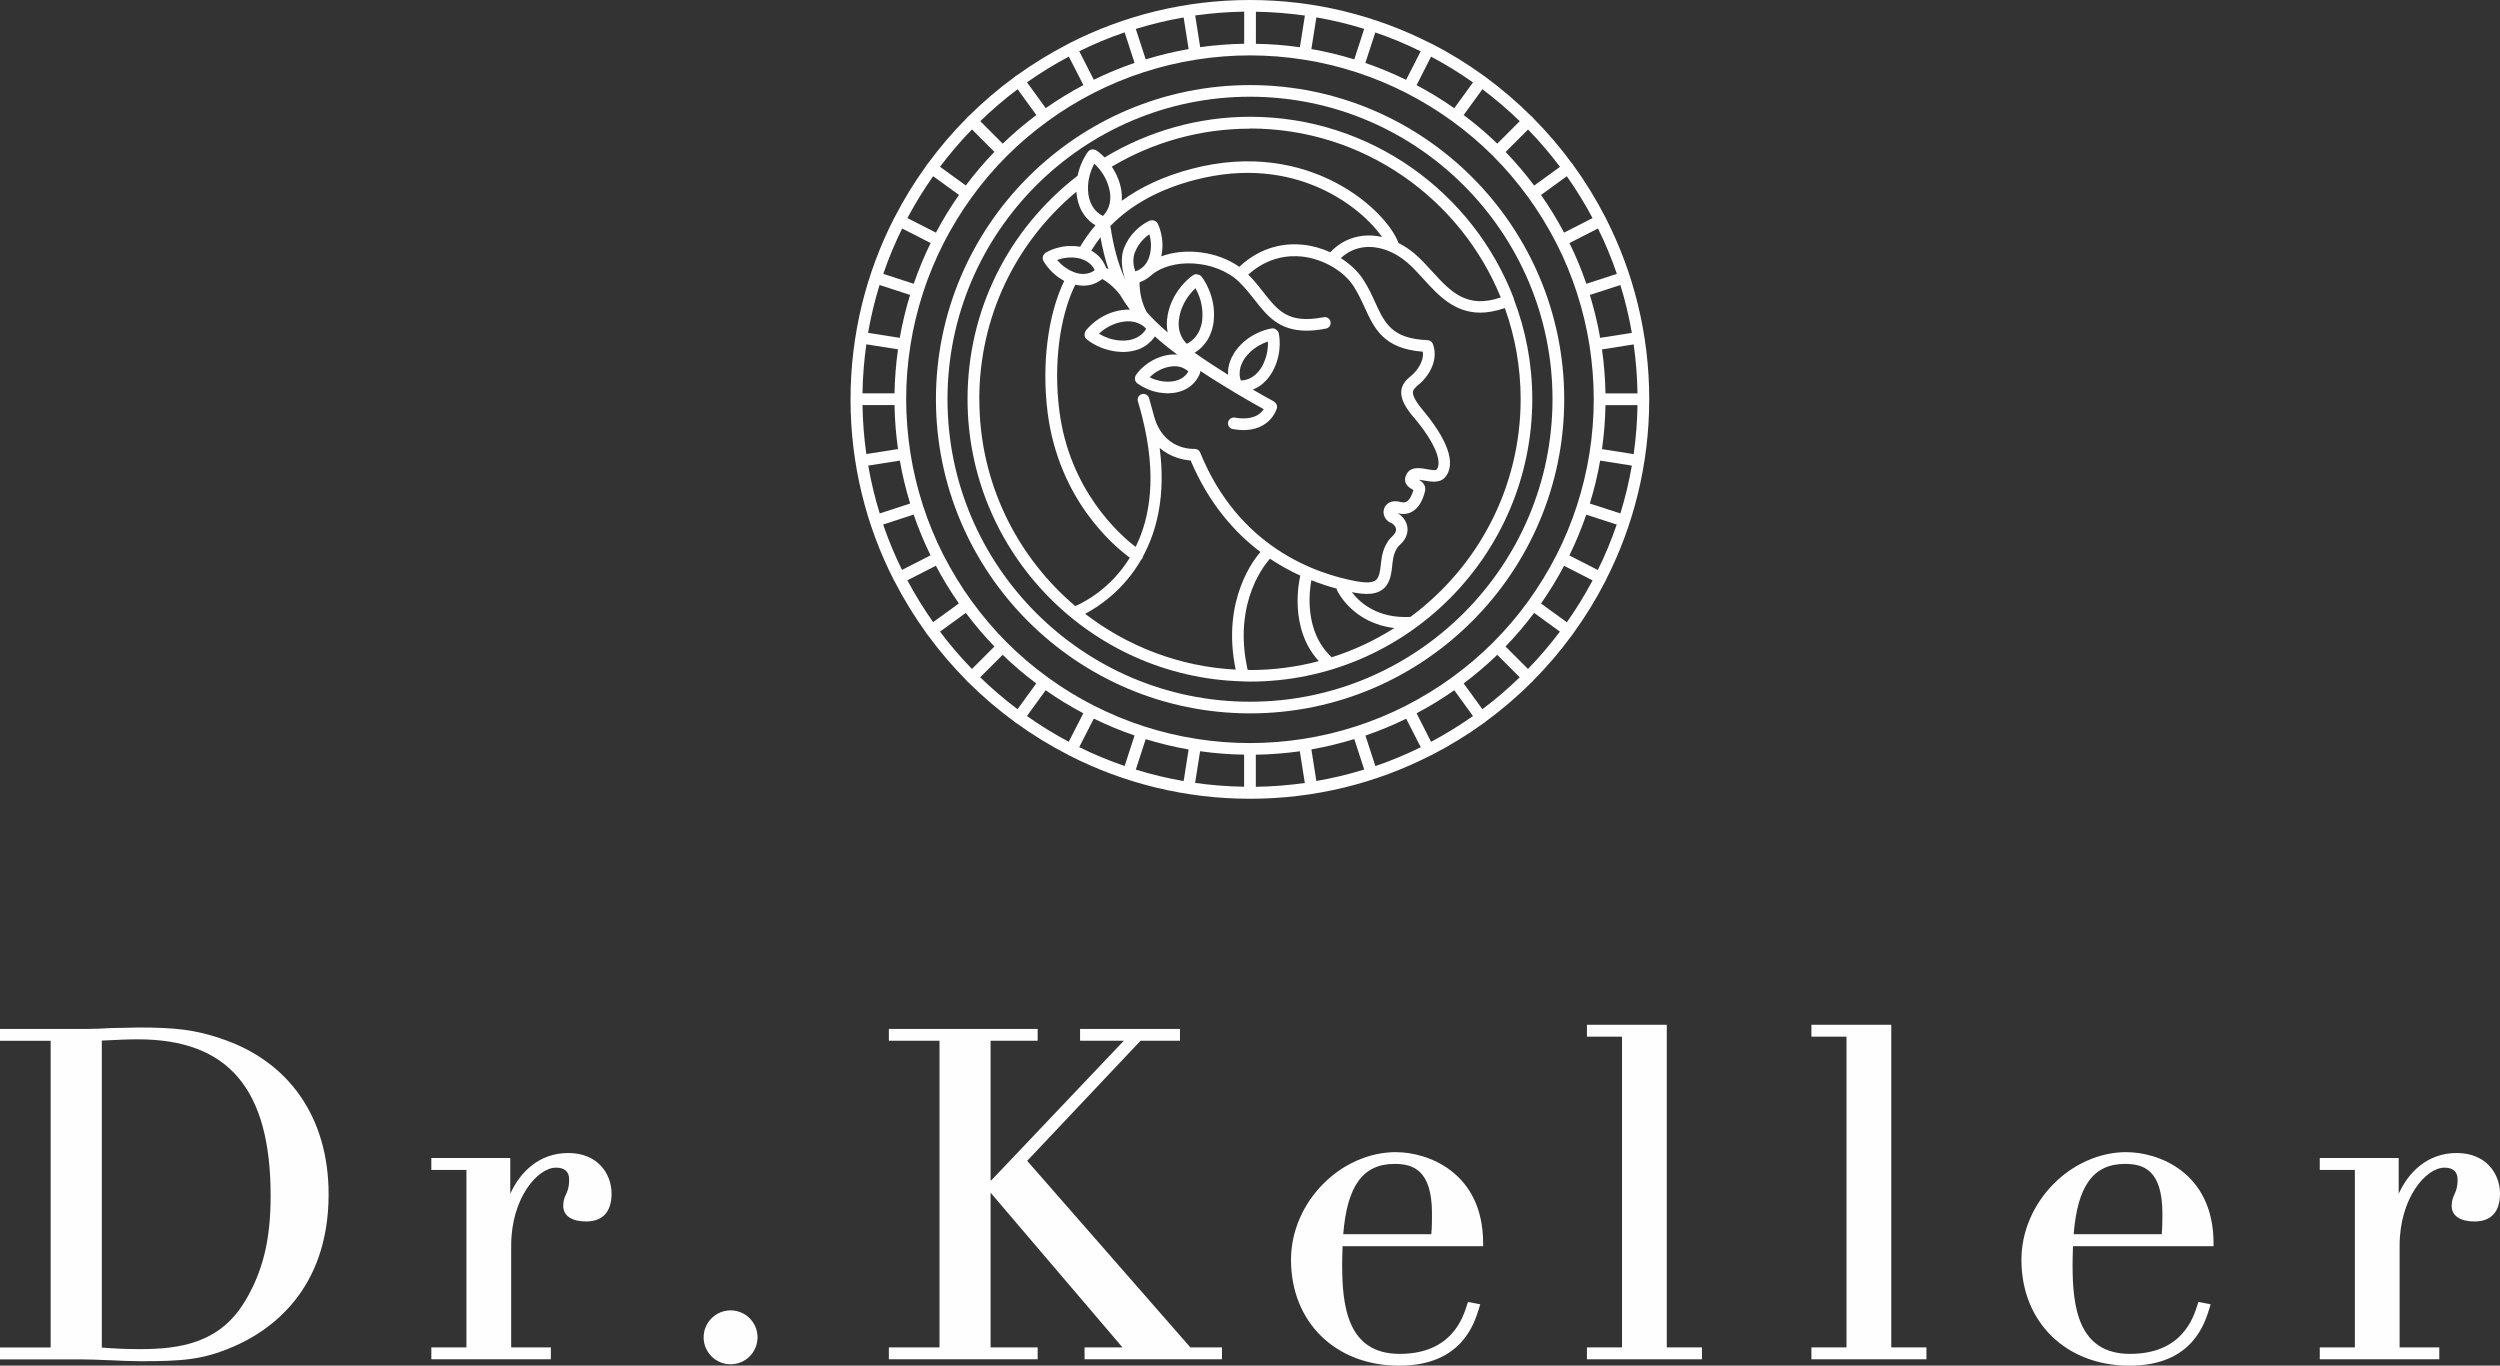 <?xml version="1.0" encoding="UTF-8"?><svg id="_レイヤー_2" xmlns="http://www.w3.org/2000/svg" viewBox="0 0 300.58 164.19"><rect x="0" y="0" width="300.58" height="164.19" fill="#333333" stroke="none"/><defs><style>.cls-1{fill:#fefefe;}</style></defs><g id="_レイヤー_1のコピー"><path class="cls-1" d="M188.07,48c0-20.83-16.94-37.77-37.77-37.77s-37.77,16.94-37.77,37.77,16.94,37.77,37.77,37.77,37.77-16.94,37.77-37.77ZM150.29,84.37c-20.05,0-36.37-16.31-36.37-36.37s16.32-36.37,36.37-36.37,36.37,16.32,36.37,36.37-16.32,36.37-36.37,36.37Z"/><path class="cls-1" d="M182.02,35.93s0-.02,0-.04c0-.01-.01-.02-.02-.03-4.89-12.75-17.26-21.82-31.7-21.82-6.18,0-12.2,1.7-17.49,4.89-.53-.54-.95-.83-.98-.84-.08-.05-.23-.1-.33-.12-.25-.04-.51.05-.67.25-.04.05-.91,1.17-1.27,2.91-8.41,6.5-13.23,16.27-13.23,26.86,0,18.41,14.74,33.44,33.04,33.93.02,0,.05.01.07.01.02,0,.05,0,.07,0,.26,0,.51.02.77.02,18.72,0,33.95-15.23,33.95-33.95,0-4.25-.79-8.32-2.23-12.07ZM150.29,15.45c13.62,0,25.3,8.41,30.15,20.31-4.11,1.41-6.04-.71-8.26-3.14-.68-.75-1.39-1.52-2.16-2.17-.59-.5-1.23-.9-1.88-1.23-1.3-3.71-10.55-12.7-24.91-8.91-3.25.86-6.04,2.14-8.35,3.83,0-.02,0-.05,0-.08.01-.17.01-.35,0-.54,0-.06,0-.12-.01-.18-.02-.23-.05-.47-.1-.72-.05-.27-.13-.53-.21-.79-.03-.08-.06-.16-.09-.24-.07-.18-.14-.36-.22-.53-.04-.08-.08-.17-.12-.25-.09-.18-.2-.37-.31-.54-.04-.06-.07-.12-.11-.17-.01-.02-.02-.04-.04-.06,5.02-2.99,10.75-4.57,16.6-4.57ZM143.6,21.65c12.31-3.25,20.21,3.46,22.57,6.84-.74-.16-1.49-.22-2.22-.15-1.55.15-2.93.84-4.01,1.99-1.01-.46-2.11-.78-3.23-.9-2.02-.22-4.96.08-7.71,2.65-2.65-1.87-6.48-2.33-9.38-1.26.49-2.16-.4-3.9-.44-3.97-.12-.22-.4-.37-.66-.37-.1,0-.19.02-.28.05-.04.01-.87.36-1.7,1.19-.6.58-1.05,1.27-1.36,2.02h0c-.6,1.47-.17,3.07.12,3.88-.92-1.96-1.43-4.05-1.8-6.45,2.49-2.55,5.88-4.41,10.09-5.52ZM169.99,50.18c2.4,2.86,3.46,5.25,2.76,6.25-.13.18-.77.06-1.2-.02-.82-.15-2.04-.38-2.51.75-.42,1.03.48,1.52.78,1.69.04.02.08.04.12.07-.21.71-.5,1.2-.82,1.39-.12.07-.33.15-.7.05-1.11-.31-1.81.18-2.01.8-.23.68.16,1.46.85,1.72.2.08.52.35.58.69.05.3-.12.63-.51.98-.48.42-1.1,1.42-1.25,2.82l-.02.15c-.11,1.02-.2,1.91-.66,2.25-.39.29-1.14.33-2.25.13-5.07-.92-14.25-4.17-18.85-15.49-.11-.28-.38-.45-.7-.44-.16,0-3.83.21-4.91-4.16,0-.04-.02-.08-.03-.12-.02-.08-.04-.14-.06-.22,0-.01-.01-.02-.01-.03-.14-.52-.28-1.04-.44-1.58-.11-.37-.51-.58-.87-.47-.37.11-.58.5-.47.87.18.59.34,1.16.48,1.72.01.06.03.11.04.16,1.8,7.11.93,12.13-.79,15.62-1.92-1.47-7.98-6.82-9.18-16.43-.7-5.57.04-11.28,1.92-15.09.06.01.12.02.19.03.09.02.17.03.25.04.13.02.25.03.37.03.05,0,.11.01.15.01.03,0,.05,0,.08,0,.13,0,.25-.01.36-.03.06,0,.13,0,.18-.02.17-.03.32-.06.47-.11.05-.01.09-.03.13-.05.1-.04.2-.07.29-.11.05-.02.1-.05.14-.07.08-.04.15-.08.22-.12.04-.02.08-.05.11-.07.07-.04.13-.09.19-.13.03-.02.05-.04.07-.05.02-.01.04-.03.05-.04.48.26,1.3.82,2.14,1.9.35.6.74,1.19,1.18,1.78-.02,0-.04,0-.06,0-.28,0-.57,0-.89.05-2.79.39-4.3,2.4-4.36,2.49-.04.06-.08.14-.1.22,0,.01-.01.03-.02.04v.06c-.07.25.01.5.2.67,0,0,.05.04.11.09.01,0,.03.02.04.03.06.05.13.1.22.17.02.02.05.04.08.05.1.07.2.14.33.21.04.02.09.05.13.07.13.07.26.15.41.22.06.03.12.06.19.08.15.07.3.14.47.2.08.03.17.06.25.08.17.06.34.11.52.15.1.03.21.05.32.07.18.04.35.07.54.09.13.02.27.02.4.03.12,0,.23.02.35.02.13,0,.26,0,.4-.01.33-.02.63-.07.91-.14.07-.02.14-.03.21-.05.26-.07.51-.16.73-.26.01,0,.02-.01.03-.02.21-.1.39-.22.57-.34.05-.03.09-.06.13-.1.16-.13.31-.26.44-.39,0-.01.02-.02.03-.03.12-.13.22-.25.31-.37.02-.03.04-.06.06-.09.02-.02.04-.05.05-.07.41.37.85.74,1.32,1.12.44.36.9.71,1.37,1.06-.04,0-.09,0-.13,0-.1,0-.21,0-.32,0-.07,0-.14,0-.22,0-.18.01-.36.03-.55.07-1.83.34-3,1.47-3.48,2.04-.16.19-.25.32-.26.34-.05.08-.1.22-.12.32-.04.25.05.5.24.66,0,0,.04.04.1.08,0,0,.01,0,.02.01.06.04.13.09.23.15.01,0,.02.01.03.02.1.06.21.13.34.2.02.01.04.02.06.03.13.07.26.13.42.2.04.02.07.03.11.05.15.06.3.12.47.18.05.02.11.03.16.05.16.05.33.09.51.13.07.02.15.03.23.04.17.03.34.05.52.06.1,0,.19.02.29.02.06,0,.11.01.16.01.2,0,.41-.01.63-.03,2.64-.29,3.28-2.35,3.31-2.43.02-.07.03-.15.03-.23h0c3.04,2.02,6.05,3.73,7.62,4.6-.37.57-1.3,1.39-3.48,1.01-.37-.06-.74.19-.81.57,0,.04-.01.08-.01.12,0,.33.24.63.58.69,4.41.78,5.3-2.49,5.31-2.52.01-.05.02-.09.02-.14,0-.27-.18-.55-.42-.68-.51-.28-1.39-.76-2.49-1.4.03-.01.05-.03.08-.04.1-.04.2-.09.3-.15.08-.04.15-.08.23-.12.11-.06.21-.14.32-.22.07-.05.15-.1.22-.16.12-.1.23-.21.34-.33.06-.06.12-.12.18-.18.17-.2.34-.41.5-.66.13-.2.24-.4.34-.61,0,0,0,0,0,0,1.08-2.17.62-4.24.59-4.33-.02-.09-.07-.17-.13-.25-.04-.05-.08-.09-.13-.13-.05-.04-.11-.08-.17-.11-.02,0-.03-.02-.05-.03l-.06-.02c-.09-.03-.19-.04-.29-.02-.09.01-2.33.33-4,2.25-.1.11-.2.23-.29.36-.11.14-.2.29-.29.43-.03.05-.06.1-.08.15-.05.09-.1.18-.15.27-.03.06-.05.11-.08.17-.04.08-.07.16-.1.24-.02.06-.04.12-.06.18-.02.07-.05.15-.07.22-.02.06-.03.12-.04.18-.02.07-.03.14-.04.2-.01.06-.02.12-.03.17,0,.06-.02.13-.02.19,0,.06,0,.11-.01.17,0,.06,0,.12,0,.17,0,.06,0,.11,0,.16,0,.02,0,.04,0,.06-1.29-.8-2.68-1.7-4.02-2.65,0,0,0,0,.01,0,.01,0,.03-.02.04-.03.11-.07.23-.15.35-.24.03-.02.06-.04.08-.06.14-.11.27-.23.41-.37.02-.02.05-.05.07-.08.13-.14.25-.28.37-.45.02-.03.04-.05.06-.07.13-.18.25-.39.36-.61.02-.05.05-.1.07-.15.11-.24.21-.49.29-.78.09-.32.15-.62.18-.92.35-3.14-1.41-5.34-1.49-5.43-.06-.07-.14-.12-.23-.16-.06-.03-.13-.05-.2-.06-.06-.01-.12-.02-.18-.02-.02,0-.04,0-.06,0h-.07c-.09.03-.18.06-.26.12-.07.04-1.65,1.11-2.55,3.19-.22.5-.38,1.02-.48,1.55-.16.82-.14,1.52-.01,2.13-.96-.82-1.79-1.62-2.52-2.44-.57-1.07-.86-2.26-.86-3.56v-.03s.05-.02.07-.03c.09-.03.18-.07.28-.11.05-.02.09-.04.14-.07.09-.05.19-.1.28-.16.05-.03.1-.07.16-.1.1-.07.19-.14.29-.22.02-.01.03-.02.05-.03,2.51-2.32,7.89-1.99,10.66.64.72.69,1.31,1.44,1.88,2.16,1.5,1.92,2.93,3.74,6.28,3.74.69,0,1.45-.08,2.32-.25.38-.07.63-.44.55-.82-.07-.38-.44-.62-.82-.55-4.24.83-5.49-.77-7.23-2.98-.55-.71-1.13-1.44-1.84-2.14,2.32-2.09,4.78-2.35,6.46-2.17,2.5.27,4.99,1.7,6.2,3.56.54.83.94,1.7,1.32,2.53,1.18,2.57,2.29,4.99,7.01,5.35.17,1.25-.84,2.42-1.33,2.83-.55.46-1.18.98-1.26,1.89-.08.88.38,1.86,1.49,3.17ZM131.61,32.49c-.34.26-1.13.68-2.34.29,0,0-.04-.02-.07-.03,0,0,0,0,0,0,0,0,0,0,0,0-.02,0-.03-.01-.04-.02,0,0,0,0,0,0-.25-.09-.48-.2-.68-.31-.08-.05-.15-.1-.23-.15-.12-.08-.24-.15-.34-.23-.06-.04-.1-.09-.15-.13-.11-.09-.22-.18-.31-.27-.03-.03-.05-.06-.08-.09-.1-.1-.19-.2-.27-.29.61-.22,1.61-.45,2.77-.17.05.02.09.03.14.05h0c1.02.32,1.45.98,1.61,1.35ZM131.21,30.13c.34-.55.71-1.09,1.1-1.6.25,1.35.55,2.62.96,3.83-.1-.06-.2-.11-.28-.15,0,0,0-.02-.01-.03,0-.03-.02-.05-.03-.08-.03-.08-.06-.16-.11-.25-.01-.02-.02-.04-.03-.06-.05-.11-.12-.23-.2-.35-.02-.03-.04-.06-.06-.1-.09-.13-.18-.25-.3-.38,0,0,0-.01-.01-.02-.12-.13-.26-.26-.41-.38-.04-.03-.07-.06-.11-.09-.16-.12-.32-.23-.52-.34ZM137.66,39.38c.06.05.11.1.15.15-.21.36-.75,1.09-1.95,1.34-.17.03-.35.06-.55.07-1.07.06-1.97-.21-2.62-.52-.17-.08-.32-.16-.46-.24-.03-.02-.07-.04-.1-.06.54-.51,1.56-1.25,2.97-1.45,1.34-.19,2.16.33,2.56.71ZM136.48,30.27c.24-.59.59-1.11,1.04-1.55.24-.23.47-.42.67-.55.18.61.33,1.6-.01,2.69-.11.35-.26.65-.47.92-.11.15-.23.27-.35.37-.04.04-.09.06-.13.1-.07.05-.15.11-.21.15-.05.03-.1.05-.14.07-.06.03-.12.06-.17.08-.04.02-.08.03-.12.04-.02,0-.07.02-.09.03-.2-.52-.39-1.44-.03-2.34ZM142.87,44.66c-.2.37-.74,1.08-2.01,1.21-.71.08-1.34-.04-1.86-.2-.1-.03-.2-.06-.29-.09-.07-.03-.12-.06-.19-.08-.1-.05-.22-.09-.3-.14.46-.45,1.27-1.06,2.39-1.27,1.22-.23,1.94.27,2.26.57ZM141.8,38.08c.08-.43.21-.85.39-1.26.44-1.02,1.1-1.75,1.54-2.17.41.72.98,2.08.82,3.74,0,.03,0,.05,0,.08h0c-.03.23-.07.46-.14.71-.38,1.38-1.31,1.96-1.72,2.15-.4-.38-1.25-1.41-.89-3.25ZM149.05,44.97c-.01-.32.03-.71.2-1.13.11-.28.27-.58.5-.89.07-.1.15-.19.23-.28.21-.24.42-.44.64-.62.07-.06.14-.1.21-.15.15-.11.3-.23.45-.31.08-.05.16-.08.24-.12.13-.07.27-.15.39-.2.04-.02.08-.03.12-.05.15-.06.3-.12.42-.16.02.6-.05,1.54-.48,2.5-.03.07-.05.13-.08.2-.08.16-.16.32-.27.48-.21.33-.44.59-.67.8-.7.61-1.41.7-1.77.7-.06-.17-.13-.44-.14-.76ZM130.89,21.65s0,0,0,0c.14-.84.44-1.52.68-1.97.17.16.36.35.56.59.65.78,1.08,1.67,1.28,2.62.34,1.69-.4,2.67-.78,3.05,0,0-.01.01-.02.02-.4-.19-1.28-.73-1.64-2.06-.05-.19-.09-.39-.12-.62-.06-.53-.05-1.08.04-1.64ZM117.74,48c0-9.73,4.24-18.74,11.68-24.95,0,.14.02.27.04.41.03.24.07.46.13.68.02.06.03.12.05.19.04.15.09.3.14.43.02.05.04.11.06.16.07.18.15.34.24.5,0,.01.01.02.02.03.08.14.17.28.26.4.03.04.06.08.09.12.07.09.15.18.22.26.03.03.06.07.09.1.1.1.2.2.3.29.01,0,.02.02.03.03.09.08.18.15.27.21.03.02.06.04.09.06.07.05.14.09.21.13.02,0,.03.02.05.03-.68.8-1.3,1.67-1.84,2.58-.13-.02-.24-.03-.37-.04-.13-.02-.26-.04-.38-.04-.16,0-.32,0-.47,0-.11,0-.22,0-.32,0-.16.01-.31.03-.46.06-.08.01-.17.02-.25.04-.16.03-.31.07-.45.11-.05.01-.11.03-.17.04-.16.05-.3.1-.43.15-.03.01-.06.02-.08.03-.46.18-.75.36-.78.38-.08.05-.18.16-.23.24-.14.21-.16.49-.04.71,0,0,.02.04.05.1,0,.02.02.04.04.06.03.05.06.09.1.16.02.04.05.07.08.11.04.06.09.13.14.2.04.05.08.1.12.15.06.07.12.15.19.23.05.06.1.11.16.17.08.08.16.16.25.25.06.06.12.12.19.18.1.09.21.17.32.26.07.05.14.11.21.16.15.1.31.2.47.29.06.03.11.07.16.1.01,0,.02.01.03.02-1.96,4.05-2.72,10-2,15.77,1.32,10.5,7.95,16.08,9.89,17.5-2.32,3.77-5.56,5.39-6.56,5.82-7.05-5.98-11.53-14.88-11.53-24.83ZM148.58,80.51c-6.79-.35-13.04-2.81-18.11-6.71,1.56-.82,4.58-2.78,6.74-6.51.04-.04.08-.07.11-.12.05-.09.09-.18.1-.27,1.68-3.09,2.75-7.33,2.01-13.04,1.36,1.17,2.93,1.45,3.72,1.5,2.16,5.1,5.21,8.6,8.4,11.01-.5.55-4.77,5.57-2.98,14.15ZM150.29,80.55c-.09,0-.18,0-.28,0-1.89-8.36,2.42-13.08,2.61-13.28.03-.03.04-.07.06-.1,1.23.82,2.46,1.49,3.66,2.04-.11.45-1.45,6.26,2.22,10.28-2.64.7-5.42,1.07-8.28,1.07ZM160.12,79.03c-3.4-3.12-2.67-8.13-2.45-9.27,1.07.42,2.09.76,3.04,1.01,0,.08.02.16.06.23.09.18,1.91,3.93,6.88,4.51-2.33,1.47-4.85,2.67-7.53,3.51ZM169.62,74.17c-4.07.24-6.21-1.81-7.09-2.98.12.02.24.05.35.07.54.1,1.02.15,1.44.15.81,0,1.43-.18,1.9-.53.95-.71,1.08-1.94,1.21-3.23l.02-.15c.1-1,.52-1.69.78-1.91.98-.86,1.07-1.71.97-2.28-.13-.74-.63-1.3-1.16-1.61.65.18,1.24.11,1.76-.19.7-.4,1.21-1.2,1.52-2.39.21-.81-.38-1.24-.73-1.44.21.02.49.07.68.1.83.15,1.96.36,2.6-.55,1.45-2.06-.74-5.46-2.83-7.96-1.01-1.21-1.19-1.83-1.16-2.15.03-.31.31-.56.81-.98.89-.74,2.36-2.69,1.59-4.78-.1-.27-.35-.45-.63-.46-4.31-.18-5.15-2.02-6.32-4.57-.4-.88-.82-1.79-1.42-2.71-.65-1.01-1.6-1.88-2.7-2.59.8-.74,1.77-1.2,2.86-1.31,1.67-.17,3.5.48,5.04,1.77.7.59,1.34,1.29,2.02,2.04,1.76,1.93,3.69,4.06,6.85,4.06.88,0,1.86-.18,2.95-.55,1.23,3.42,1.9,7.11,1.9,10.94,0,10.72-5.21,20.24-13.22,26.17Z"/><path class="cls-1" d="M193.06,69.79s.02-.05.03-.08c3.32-6.52,5.2-13.9,5.2-21.72s-1.88-15.19-5.2-21.72c0-.03-.02-.05-.03-.07-.01-.02-.03-.05-.04-.07-1.12-2.17-2.39-4.25-3.82-6.21-.02-.05-.05-.09-.08-.14-.03-.04-.07-.08-.11-.12-1.42-1.94-2.99-3.77-4.68-5.47-.03-.05-.07-.1-.11-.14-.04-.04-.09-.08-.14-.11-1.7-1.69-3.53-3.25-5.47-4.68-.03-.04-.07-.07-.12-.1-.04-.03-.09-.06-.13-.08-1.96-1.42-4.04-2.7-6.21-3.81-.02-.02-.05-.03-.08-.04-.03-.01-.05-.02-.08-.03-6.52-3.32-13.9-5.2-21.71-5.2s-15.19,1.87-21.71,5.2c-.03.01-.05.02-.08.04-.03.01-.05.03-.08.05-2.17,1.12-4.24,2.39-6.21,3.81-.05.02-.09.05-.14.08-.04.03-.08.07-.12.11-1.94,1.42-3.77,2.98-5.47,4.67-.05.03-.1.07-.14.11s-.08.09-.11.14c-1.69,1.7-3.25,3.53-4.67,5.47-.04.03-.07.07-.11.12-.03.04-.06.09-.08.14-1.42,1.96-2.7,4.04-3.81,6.21-.02.02-.03.05-.05.08-.01.03-.03.05-.04.08-3.32,6.52-5.2,13.9-5.2,21.71s1.87,15.19,5.2,21.71c.01.03.02.06.04.08.01.03.03.05.05.08,1.12,2.17,2.39,4.24,3.81,6.21.02.05.05.09.08.14.03.04.07.08.11.12,1.42,1.94,2.98,3.76,4.67,5.47.03.05.07.1.11.14s.09.08.14.11c1.7,1.69,3.53,3.25,5.47,4.67.03.04.07.08.12.11.04.03.09.06.14.08,1.96,1.42,4.04,2.7,6.21,3.81.03.02.05.03.08.05.03.01.05.03.08.04,6.52,3.32,13.9,5.2,21.71,5.2s15.19-1.87,21.71-5.2c.03-.01.05-.02.08-.03.03-.01.05-.03.08-.04,2.17-1.12,4.25-2.39,6.21-3.81.05-.02.09-.05.13-.08.04-.03.08-.07.12-.11,1.94-1.42,3.77-2.98,5.47-4.68.05-.03.1-.07.14-.11.04-.04.08-.09.11-.14,1.69-1.7,3.25-3.53,4.67-5.47.04-.03.08-.07.11-.12.03-.04.06-.09.08-.14,1.42-1.96,2.7-4.04,3.81-6.21.02-.02.03-.05.04-.07ZM194.82,61.73l-3.67-1.19c.52-1.7.94-3.43,1.24-5.16l3.81.6c-.34,1.96-.8,3.88-1.38,5.75ZM196.42,54.6l-3.81-.6c.25-1.76.39-3.53.42-5.29h3.85c-.03,2-.19,3.97-.46,5.9ZM196.88,47.3h-3.85c-.03-1.76-.17-3.54-.42-5.29l3.81-.6c.27,1.93.43,3.9.46,5.9ZM196.2,40.02l-3.81.6c-.3-1.73-.72-3.46-1.24-5.16l3.67-1.19c.58,1.87,1.04,3.79,1.38,5.75ZM194.39,32.93l-3.66,1.19c-.57-1.67-1.25-3.31-2.03-4.9l3.43-1.75c.87,1.76,1.63,3.58,2.27,5.46ZM191.48,26.22l-3.43,1.75c-.83-1.57-1.76-3.09-2.77-4.53l3.1-2.25c1.14,1.61,2.17,3.29,3.1,5.04ZM187.56,20.06l-3.1,2.25c-1.08-1.43-2.23-2.79-3.44-4.04l2.7-2.7c1.37,1.41,2.66,2.91,3.84,4.49ZM182.72,14.57l-2.7,2.7c-1.25-1.21-2.61-2.37-4.04-3.44l2.25-3.1c1.58,1.19,3.08,2.47,4.49,3.84ZM172.06,6.81c1.75.93,3.43,1.96,5.04,3.1l-2.25,3.1c-1.44-1.01-2.96-1.94-4.53-2.77l1.74-3.43ZM165.35,3.9c1.88.64,3.7,1.4,5.46,2.27l-1.75,3.43c-1.6-.78-3.24-1.46-4.9-2.03l1.19-3.66ZM158.27,2.09c1.96.34,3.88.8,5.75,1.38l-1.19,3.67c-1.7-.52-3.43-.94-5.16-1.24l.6-3.81ZM150.99,1.41c2,.03,3.96.19,5.9.46l-.6,3.81c-1.75-.25-3.53-.39-5.29-.41V1.41ZM149.59,1.41v3.85c-1.76.03-3.54.17-5.29.41l-.6-3.81c1.93-.27,3.9-.43,5.9-.46ZM142.31,2.09l.6,3.81c-1.73.3-3.46.72-5.16,1.24l-1.19-3.66c1.87-.58,3.79-1.04,5.75-1.38ZM135.22,3.9l1.19,3.66c-1.66.57-3.31,1.25-4.9,2.03l-1.75-3.43c1.76-.87,3.58-1.63,5.46-2.27ZM128.51,6.81l1.75,3.42c-1.57.83-3.08,1.76-4.53,2.77l-2.25-3.1c1.61-1.14,3.29-2.17,5.04-3.1ZM122.35,10.73l2.25,3.1c-1.43,1.08-2.79,2.23-4.04,3.44l-2.7-2.7c1.41-1.37,2.91-2.66,4.49-3.84ZM116.86,15.56l2.7,2.7c-1.21,1.25-2.37,2.61-3.44,4.04l-3.1-2.25c1.19-1.58,2.47-3.08,3.84-4.49ZM112.2,21.19l3.1,2.25c-1.01,1.44-1.94,2.96-2.77,4.53l-3.43-1.75c.93-1.75,1.96-3.43,3.1-5.04ZM108.46,27.47l3.43,1.75c-.78,1.6-1.46,3.24-2.03,4.9l-3.66-1.19c.64-1.88,1.4-3.7,2.27-5.46ZM105.76,34.27l3.66,1.19c-.52,1.7-.94,3.44-1.24,5.16l-3.81-.6c.34-1.96.8-3.88,1.38-5.75ZM104.16,41.4l3.81.6c-.25,1.76-.39,3.53-.42,5.29h-3.85c.03-2,.19-3.96.46-5.9ZM103.7,48.7h3.85c.03,1.76.17,3.54.42,5.29l-3.81.6c-.27-1.93-.43-3.9-.46-5.9ZM104.38,55.98l3.81-.6c.3,1.73.72,3.46,1.24,5.16l-3.66,1.19c-.58-1.87-1.04-3.79-1.38-5.75ZM106.19,63.06l3.66-1.19c.57,1.66,1.25,3.31,2.03,4.9l-3.43,1.75c-.87-1.76-1.63-3.58-2.27-5.46ZM109.1,69.77l3.42-1.75c.83,1.57,1.76,3.09,2.77,4.53l-3.1,2.25c-1.13-1.61-2.17-3.29-3.1-5.04ZM113.02,75.94l3.1-2.25c1.08,1.43,2.23,2.79,3.44,4.04l-2.7,2.7c-1.37-1.41-2.66-2.91-3.84-4.49ZM117.85,81.43l2.7-2.7c1.25,1.21,2.61,2.37,4.04,3.44l-2.25,3.1c-1.58-1.19-3.08-2.47-4.49-3.84ZM128.51,89.19c-1.75-.93-3.43-1.96-5.04-3.1l2.25-3.1c1.44,1.01,2.96,1.94,4.53,2.77l-1.75,3.42ZM135.22,92.1c-1.88-.64-3.7-1.4-5.46-2.27l1.75-3.43c1.6.78,3.24,1.46,4.9,2.03l-1.19,3.66ZM142.31,93.91c-1.96-.34-3.88-.8-5.75-1.38l1.19-3.66c1.7.52,3.43.94,5.16,1.24l-.6,3.81ZM149.59,94.59c-2-.03-3.97-.19-5.9-.46l.6-3.81c1.75.25,3.53.39,5.29.41v3.85ZM143.82,88.83h0c-2.11-.33-4.24-.84-6.31-1.51-2.04-.66-4.06-1.5-5.99-2.48,0,0,0,0,0,0-1.93-.98-3.79-2.12-5.53-3.39,0,0,0,0,0,0-1.78-1.29-3.44-2.71-4.94-4.21-1.5-1.5-2.91-3.16-4.21-4.94,0,0,0,0,0,0-1.26-1.74-2.4-3.6-3.39-5.53,0,0,0,0,0,0-.99-1.93-1.82-3.95-2.48-5.99h0c-.67-2.08-1.18-4.2-1.51-6.31,0,0,0,0,0,0-.33-2.14-.51-4.32-.51-6.47s.17-4.32.51-6.47c0,0,0,0,0,0,.33-2.11.84-4.23,1.51-6.31h0c.66-2.04,1.5-4.06,2.48-5.99,0,0,0,0,0,0,.99-1.93,2.13-3.79,3.39-5.53,0,0,0,0,0,0,1.29-1.78,2.71-3.44,4.21-4.94,1.5-1.5,3.16-2.92,4.94-4.21,1.74-1.27,3.6-2.41,5.53-3.39,0,0,0,0,0,0,1.94-.99,3.95-1.82,5.99-2.48,2.07-.67,4.19-1.18,6.31-1.51h0c2.14-.34,4.32-.51,6.47-.51s4.33.17,6.47.51h0c2.12.33,4.24.84,6.3,1.51t0,0c2.04.66,4.06,1.5,5.99,2.48,0,0,0,0,0,0,1.93.99,3.79,2.13,5.53,3.39,0,0,0,0,0,0,1.78,1.29,3.44,2.71,4.94,4.21s2.91,3.16,4.21,4.94c1.26,1.74,2.4,3.6,3.39,5.53,0,0,0,0,0,0,.99,1.93,1.82,3.95,2.48,5.99h0c.67,2.08,1.18,4.2,1.51,6.31,0,0,0,0,0,0,.33,2.14.51,4.32.51,6.47s-.17,4.32-.51,6.47c0,0,0,0,0,0-.33,2.11-.84,4.23-1.51,6.31h0c-.66,2.05-1.5,4.06-2.48,5.99,0,0,0,0,0,0-.99,1.93-2.13,3.79-3.39,5.53-1.29,1.78-2.71,3.44-4.21,4.94s-3.16,2.91-4.94,4.21c0,0,0,0,0,0-1.74,1.26-3.6,2.4-5.53,3.39,0,0,0,0,0,0-1.94.99-3.95,1.82-5.99,2.48t0,0c-2.07.67-4.19,1.18-6.31,1.51,0,0,0,0,0,0-2.14.34-4.31.51-6.47.51s-4.33-.17-6.47-.51ZM150.99,94.59v-3.85c1.76-.03,3.54-.17,5.29-.41l.6,3.81c-1.93.27-3.9.43-5.9.46ZM158.27,93.91l-.6-3.81c1.73-.3,3.46-.72,5.16-1.24l1.19,3.66c-1.87.58-3.79,1.04-5.75,1.38ZM165.36,92.1l-1.19-3.66c1.66-.57,3.31-1.25,4.9-2.03l1.75,3.43c-1.76.87-3.58,1.63-5.46,2.27ZM172.06,89.19l-1.74-3.43c1.57-.83,3.09-1.76,4.53-2.77l2.25,3.1c-1.61,1.13-3.29,2.17-5.04,3.1ZM178.23,85.27l-2.25-3.1c1.43-1.08,2.79-2.23,4.04-3.44l2.7,2.7c-1.41,1.37-2.91,2.66-4.49,3.84ZM183.71,80.43l-2.7-2.7c1.21-1.25,2.37-2.61,3.44-4.04l3.1,2.25c-1.19,1.58-2.47,3.08-3.84,4.49ZM188.38,74.81l-3.1-2.25c1.01-1.44,1.94-2.96,2.77-4.53l3.43,1.75c-.93,1.75-1.96,3.43-3.1,5.04ZM188.69,66.78c.78-1.59,1.46-3.24,2.03-4.9l3.66,1.19c-.64,1.88-1.4,3.7-2.27,5.46l-3.43-1.75Z"/><path class="cls-1" d="M26.44,124.82c-3.03-.99-5.22-1.28-9.76-1.28-.49,0-.99.01-1.5.03-.52.01-1.04.03-1.59.03h-.18c-.98.06-1.9.11-2.88.11H0v1.43h6.09v36.87H0v1.43h9.66c1.04,0,2.18.05,3.38.1h.17c1.24.06,2.52.12,3.64.12,5.08,0,7.51-.16,11.16-1.73,4.3-1.83,11.5-6.65,11.5-18.35,0-9.21-4.76-16.05-13.06-18.75ZM29.45,156.45c-3.02,5.07-7.87,5.76-12.66,5.76-1.91,0-3.47-.1-4.55-.19v-36.91c.29-.01.58-.03.89-.04,1.06-.05,2.16-.11,3.45-.11,10.89,0,15.96,5.98,15.96,18.82,0,5.27-.92,9.05-3.08,12.67Z"/><path class="cls-1" d="M68.32,138.63c-3.53,0-5.81,2.33-6.97,4.9v-4.3h-9.49v1.43h4.22v21.34h-4.22v1.43h14.37v-1.43h-4.77v-12.23c0-5.73,3.18-9.38,5.38-9.38,1.06,0,1.59.48,1.59,1.43s-.19,1.36-.37,1.76c-.17.37-.34.75-.34,1.42,0,1.17,1.03,1.86,2.74,1.86,2.01,0,3.07-1.16,3.07-3.35,0-2.35-1.63-4.88-5.21-4.88Z"/><circle class="cls-1" cx="87.84" cy="160.79" r="3.24"/><polygon class="cls-1" points="123.5 139.57 137.13 125.13 141.87 125.13 141.87 123.71 129.86 123.71 129.86 125.13 135.12 125.13 119.18 141.92 119.1 141.92 119.1 125.13 124.76 125.13 124.76 123.71 106.87 123.71 106.87 125.13 112.96 125.13 112.96 162 106.87 162 106.87 163.43 124.76 163.43 124.76 162 119.1 162 119.1 143.4 134.96 162 130.4 162 130.4 163.43 146.92 163.43 146.92 162 143.12 162 123.5 139.57"/><path class="cls-1" d="M167.89,138.52c-6.75,0-12.67,6.05-12.67,12.95,0,7.49,5.35,12.73,13,12.73s9.08-5.23,9.62-6.95l.13-.43-1.47-.29-.09.28c-.51,1.63-1.87,5.97-8.13,5.97s-6.91-5.72-6.91-10.7c0-.64.02-1.14.03-1.59,0-.23.02-.45.02-.66h16.9v-.33c0-8.68-6.82-10.97-10.42-10.97ZM172.09,148.39h-10.59c.47-5.84,2.38-8.45,6.17-8.45,2.22,0,4.5.71,4.5,5.98,0,.84,0,1.58-.08,2.47Z"/><polygon class="cls-1" points="200.4 123.21 190.8 123.21 190.8 124.64 195.02 124.64 195.02 162 190.8 162 190.8 163.43 204.63 163.43 204.63 162 200.4 162 200.4 123.21"/><polygon class="cls-1" points="227.39 123.21 217.79 123.21 217.79 124.64 222.01 124.64 222.01 162 217.79 162 217.79 163.43 231.62 163.43 231.62 162 227.39 162 227.39 123.21"/><path class="cls-1" d="M255.71,138.52c-6.75,0-12.67,6.05-12.67,12.95,0,7.49,5.35,12.73,13,12.73s9.08-5.23,9.62-6.95l.13-.43-1.47-.29-.09.28c-.51,1.63-1.86,5.97-8.13,5.97s-6.91-5.72-6.91-10.7c0-.64.02-1.14.03-1.59,0-.23.01-.45.02-.66h16.9v-.33c0-8.68-6.82-10.97-10.42-10.97ZM259.91,148.39h-10.59c.47-5.84,2.38-8.45,6.17-8.45,2.22,0,4.5.71,4.5,5.98,0,.84,0,1.58-.08,2.47Z"/><path class="cls-1" d="M295.37,138.63c-3.53,0-5.81,2.33-6.97,4.9v-4.3h-9.49v1.43h4.22v21.34h-4.22v1.43h14.37v-1.43h-4.77v-12.23c0-5.73,3.18-9.38,5.38-9.38,1.06,0,1.59.48,1.59,1.43s-.19,1.36-.37,1.76c-.17.37-.34.75-.34,1.42,0,1.17,1.03,1.86,2.74,1.86,2.01,0,3.07-1.16,3.07-3.35,0-2.35-1.63-4.88-5.21-4.88Z"/></g></svg>